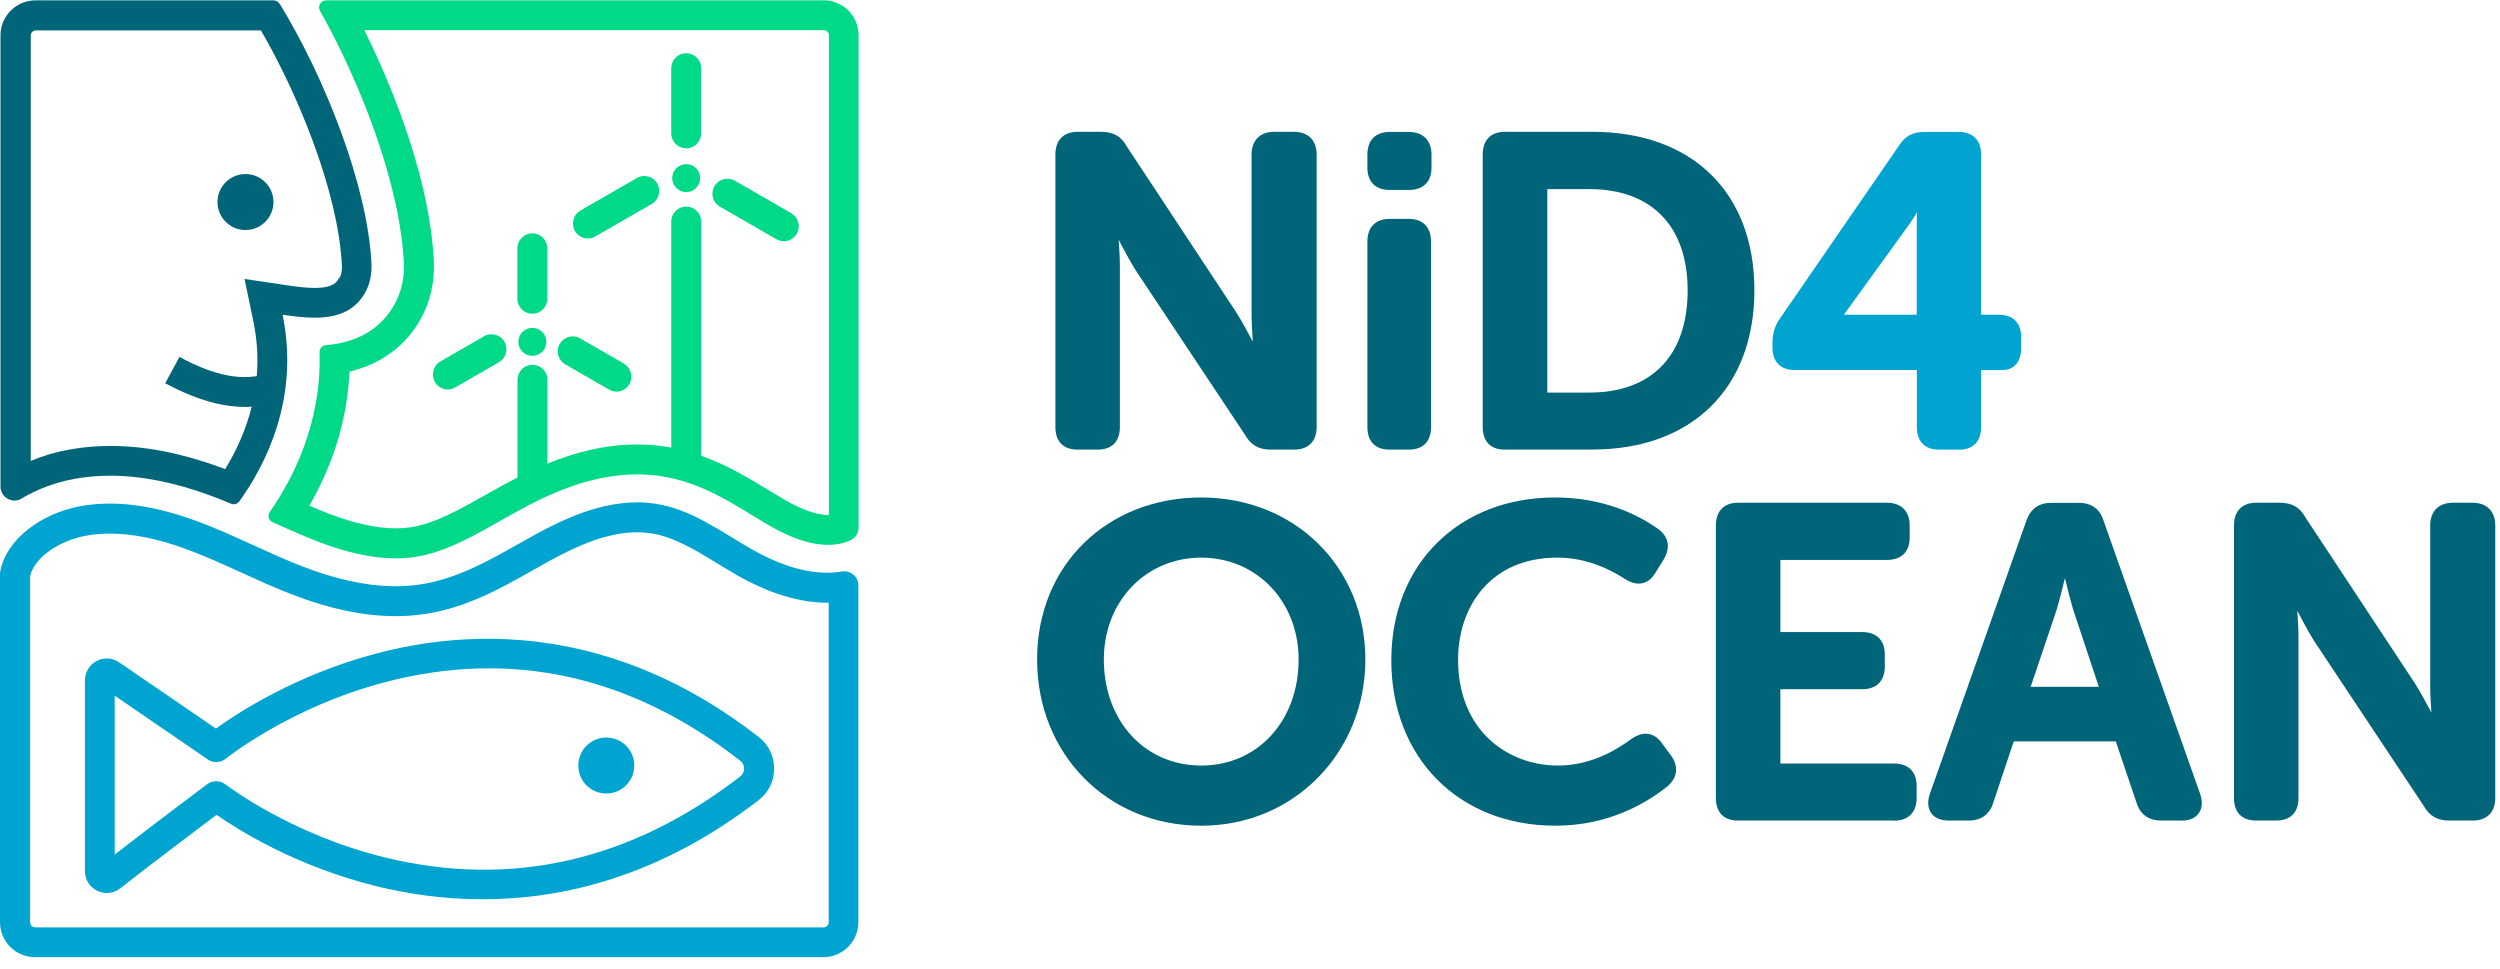 <svg xmlns="http://www.w3.org/2000/svg" width="209" height="81" viewBox="0 0 209 81" fill="none"><path d="M88.602 12.92C88.602 11.94 89.111 11.39 90.091 11.39H92.052C92.922 11.39 93.472 11.68 93.872 12.41L103.043 26.3C104.023 27.83 105.193 30.3 105.193 30.3H105.263C105.263 30.3 105.013 27.83 105.013 26.3V12.92C105.013 11.94 105.563 11.39 106.544 11.39H108.184C109.164 11.39 109.714 11.94 109.714 12.92V35.69C109.714 36.709 109.164 37.219 108.184 37.219H106.224C105.424 37.219 104.843 36.929 104.443 36.2L95.243 22.34C94.292 20.81 93.092 18.34 93.092 18.34H93.022C93.022 18.34 93.272 20.81 93.272 22.34V35.69C93.272 36.709 92.762 37.219 91.782 37.219H90.112C89.131 37.219 88.622 36.709 88.622 35.69V12.92H88.602Z" fill="#006579"></path><path d="M108.173 37.589H106.213C105.243 37.589 104.553 37.189 104.103 36.379L94.912 22.55C94.452 21.8 93.932 20.85 93.522 20.05C93.582 20.8 93.622 21.66 93.622 22.34V35.69C93.622 36.91 92.961 37.589 91.761 37.589H90.091C88.891 37.589 88.231 36.919 88.231 35.69V12.92C88.231 11.71 88.911 11.02 90.091 11.02H92.051C93.071 11.02 93.731 11.39 94.192 12.23L103.343 26.099C103.813 26.84 104.323 27.779 104.733 28.559C104.683 27.82 104.633 26.97 104.633 26.299V12.92C104.633 11.73 105.343 11.02 106.533 11.02H108.173C109.363 11.02 110.073 11.73 110.073 12.92V35.69C110.073 36.9 109.383 37.589 108.173 37.589ZM93.001 17.97H93.301L93.401 18.18C93.401 18.18 94.602 20.65 95.532 22.15L104.733 35.999C105.063 36.609 105.503 36.849 106.203 36.849H108.163C108.963 36.849 109.323 36.489 109.323 35.69V12.92C109.323 12.14 108.943 11.76 108.163 11.76H106.523C105.743 11.76 105.363 12.14 105.363 12.92V26.299C105.363 27.79 105.613 30.239 105.613 30.259L105.653 30.669H104.933L104.833 30.459C104.833 30.459 103.663 27.989 102.713 26.5L93.551 12.61C93.211 11.99 92.791 11.76 92.041 11.76H90.081C89.311 11.76 88.961 12.13 88.961 12.92V35.69C88.961 36.499 89.301 36.849 90.081 36.849H91.751C92.541 36.849 92.872 36.499 92.872 35.69V22.34C92.872 20.849 92.622 18.4 92.622 18.38L92.582 17.97H92.992H93.001Z" fill="#006579"></path><path d="M114.684 14.01V12.92C114.684 11.94 115.194 11.39 116.174 11.39H117.774C118.754 11.39 119.304 11.94 119.304 12.92V14.01C119.304 14.99 118.754 15.5 117.774 15.5H116.174C115.194 15.5 114.684 14.99 114.684 14.01ZM114.684 20.19C114.684 19.21 115.194 18.66 116.174 18.66H117.774C118.754 18.66 119.264 19.21 119.264 20.19V35.679C119.264 36.7 118.754 37.209 117.774 37.209H116.174C115.194 37.209 114.684 36.7 114.684 35.679V20.19Z" fill="#006579"></path><path d="M117.774 37.589H116.174C114.974 37.589 114.314 36.919 114.314 35.69V20.2C114.314 18.99 114.994 18.3 116.174 18.3H117.774C118.954 18.3 119.634 18.99 119.634 20.2V35.69C119.634 36.91 118.974 37.589 117.774 37.589ZM116.174 19.04C115.404 19.04 115.054 19.41 115.054 20.2V35.69C115.054 36.499 115.394 36.849 116.174 36.849H117.774C118.564 36.849 118.895 36.499 118.895 35.69V20.2C118.895 19.41 118.534 19.04 117.774 19.04H116.174ZM117.774 15.88H116.174C114.994 15.88 114.314 15.2 114.314 14.02V12.93C114.314 11.72 114.994 11.03 116.174 11.03H117.774C118.964 11.03 119.674 11.74 119.674 12.93V14.02C119.674 15.2 118.984 15.88 117.774 15.88ZM116.174 11.77C115.404 11.77 115.054 12.14 115.054 12.93V14.02C115.054 14.8 115.404 15.14 116.174 15.14H117.774C118.564 15.14 118.935 14.78 118.935 14.02V12.93C118.935 12.15 118.554 11.77 117.774 11.77H116.174Z" fill="#006579"></path><path d="M124.324 12.92C124.324 11.94 124.835 11.39 125.815 11.39H133.126C141.097 11.39 146.297 16.12 146.297 24.27C146.297 32.419 141.097 37.219 133.126 37.219H125.815C124.835 37.219 124.324 36.709 124.324 35.69V12.92ZM132.876 33.179C138.116 33.179 141.457 30.09 141.457 24.27C141.457 18.45 138.036 15.43 132.876 15.43H128.985V33.179H132.876Z" fill="#006579"></path><path d="M133.126 37.589H125.815C124.615 37.589 123.955 36.919 123.955 35.69V12.92C123.955 11.71 124.635 11.02 125.815 11.02H133.126C141.477 11.02 146.667 16.1 146.667 24.259C146.667 32.419 141.477 37.58 133.126 37.58V37.589ZM125.815 11.77C125.045 11.77 124.695 12.14 124.695 12.93V35.7C124.695 36.51 125.035 36.859 125.815 36.859H133.126C141.017 36.859 145.927 32.039 145.927 24.279C145.927 16.52 141.027 11.77 133.126 11.77H125.815ZM132.876 33.559H128.615V15.07H132.876C138.486 15.07 141.826 18.51 141.826 24.279C141.826 30.049 138.476 33.559 132.876 33.559ZM129.355 32.819H132.876C138.096 32.819 141.087 29.709 141.087 24.279C141.087 18.85 138.016 15.81 132.876 15.81H129.355V32.819Z" fill="#006579"></path><path d="M148.55 29.07V28.71C148.55 27.98 148.699 27.44 149.099 26.86L159.071 12.38C159.511 11.69 160.051 11.4 160.891 11.4H163.731C164.752 11.4 165.261 11.95 165.261 12.93V26.68H167.081C168.062 26.68 168.612 27.19 168.612 28.17V29.08C168.612 30.06 168.172 30.57 167.372 30.57H165.261V35.7C165.261 36.72 164.752 37.23 163.731 37.23H162.131C161.151 37.23 160.641 36.72 160.641 35.7V30.57H150.059C149.079 30.57 148.57 30.06 148.57 29.08L148.55 29.07ZM160.631 26.67V18.67C160.631 17.4 160.811 15.98 160.811 15.98H160.741C160.741 15.98 160.161 17.36 159.471 18.34L153.51 26.6V26.67H160.641H160.631Z" fill="#00A4D0"></path><path d="M163.71 37.589H162.11C160.91 37.589 160.25 36.919 160.25 35.69V30.93H150.038C148.858 30.93 148.178 30.25 148.178 29.07V28.709C148.178 27.89 148.358 27.27 148.788 26.65L158.759 12.17C159.259 11.38 159.91 11.03 160.88 11.03H163.72C164.93 11.03 165.62 11.72 165.62 12.93V26.31H167.07C168.28 26.31 168.97 26.99 168.97 28.17V29.08C168.97 30.26 168.38 30.94 167.36 30.94H165.62V35.7C165.62 36.919 164.95 37.599 163.72 37.599L163.71 37.589ZM160.869 11.77C160.149 11.77 159.729 12 159.359 12.58L149.388 27.07C149.038 27.57 148.908 28.029 148.908 28.72V29.08C148.908 29.86 149.258 30.2 150.028 30.2H160.98V35.7C160.98 36.51 161.319 36.859 162.099 36.859H163.7C164.51 36.859 164.86 36.51 164.86 35.7V30.2H167.34C167.71 30.2 168.211 30.08 168.211 29.08V28.17C168.211 27.4 167.84 27.05 167.05 27.05H164.86V12.93C164.86 12.13 164.5 11.77 163.7 11.77H160.86H160.869ZM160.98 27.05H153.109V26.489L159.139 18.14C159.799 17.21 160.369 15.86 160.369 15.85L160.469 15.62H161.21L161.159 16.04C161.159 16.05 160.98 17.45 160.98 18.68V27.05ZM154.149 26.31H160.239V18.68C160.239 18.36 160.249 18.04 160.269 17.73C160.109 18.01 159.93 18.3 159.75 18.56L154.149 26.31Z" fill="#00A4D0"></path><path d="M100.422 41.969C108.243 41.969 113.774 47.749 113.774 55.139C113.774 62.529 108.243 68.669 100.422 68.669C92.601 68.669 87.071 62.739 87.071 55.139C87.071 47.539 92.601 41.969 100.422 41.969ZM100.422 64.369C105.373 64.369 108.933 60.369 108.933 55.13C108.933 49.889 105.373 46.26 100.422 46.26C95.472 46.26 91.911 50.12 91.911 55.13C91.911 60.139 95.472 64.369 100.422 64.369Z" fill="#006579"></path><path d="M100.422 69.029C92.601 69.029 86.701 63.049 86.701 55.129C86.701 47.209 92.601 41.589 100.422 41.589C108.243 41.589 114.144 47.409 114.144 55.129C114.144 62.849 108.243 69.029 100.422 69.029ZM100.422 42.33C93.021 42.33 87.441 47.829 87.441 55.129C87.441 62.429 93.021 68.289 100.422 68.289C107.823 68.289 113.403 62.629 113.403 55.129C113.403 47.629 107.823 42.33 100.422 42.33ZM100.422 64.729C95.361 64.729 91.541 60.599 91.541 55.119C91.541 49.639 95.361 45.879 100.422 45.879C105.483 45.879 109.303 49.849 109.303 55.119C109.303 60.389 105.483 64.729 100.422 64.729ZM100.422 46.619C95.781 46.619 92.281 50.279 92.281 55.129C92.281 60.269 95.701 63.999 100.422 63.999C105.142 63.999 108.563 60.269 108.563 55.129C108.563 50.279 105.062 46.619 100.422 46.619Z" fill="#006579"></path><path d="M129.996 41.969C134.217 41.969 137.057 43.57 138.437 44.55C139.197 45.13 139.237 45.86 138.727 46.66L138.077 47.709C137.567 48.55 136.877 48.62 136.007 48.07C134.876 47.34 132.846 46.249 130.186 46.249C124.545 46.249 121.525 50.359 121.525 55.119C121.525 59.879 124.655 64.359 130.216 64.359C133.126 64.359 135.347 62.979 136.547 62.109C137.347 61.529 138.077 61.529 138.657 62.359L139.387 63.339C139.937 64.069 139.897 64.829 139.167 65.449C137.717 66.609 134.616 68.649 130.036 68.649C121.925 68.649 116.685 62.789 116.685 55.19C116.685 47.59 122.175 41.95 129.996 41.95V41.969Z" fill="#006579"></path><path d="M130.035 69.029C121.954 69.029 116.314 63.339 116.314 55.199C116.314 47.059 122.065 41.589 129.996 41.589C134.066 41.589 136.946 43.029 138.647 44.239C139.537 44.919 139.676 45.839 139.036 46.849L138.386 47.899C138.106 48.359 137.746 48.649 137.336 48.749C136.876 48.859 136.376 48.739 135.806 48.379C133.996 47.209 132.106 46.619 130.186 46.619C124.465 46.619 121.895 50.889 121.895 55.129C121.895 61.219 126.205 63.999 130.215 63.999C132.306 63.999 134.306 63.289 136.326 61.819C136.856 61.439 137.356 61.279 137.826 61.359C138.256 61.429 138.637 61.699 138.957 62.159L139.676 63.129C140.357 64.039 140.257 65.009 139.397 65.739C137.516 67.239 134.376 69.029 130.025 69.029H130.035ZM129.996 42.33C122.495 42.33 117.054 47.739 117.054 55.199C117.054 62.659 122.394 68.289 130.035 68.289C134.166 68.289 137.156 66.589 138.937 65.169C139.487 64.709 139.537 64.169 139.087 63.569L138.356 62.589C138.146 62.289 137.926 62.119 137.696 62.089C137.436 62.039 137.116 62.159 136.756 62.419C134.636 63.959 132.436 64.749 130.206 64.749C124.255 64.749 121.145 59.919 121.145 55.139C121.145 52.619 121.965 50.319 123.455 48.669C125.085 46.859 127.405 45.899 130.175 45.899C132.236 45.899 134.266 46.529 136.196 47.779C136.576 48.019 136.906 48.109 137.156 48.049C137.376 47.999 137.567 47.829 137.747 47.529L138.406 46.469C138.846 45.789 138.777 45.289 138.207 44.849C136.606 43.709 133.866 42.339 129.996 42.339V42.33Z" fill="#006579"></path><path d="M143.819 43.929C143.819 42.95 144.328 42.4 145.309 42.4H157.75C158.73 42.4 159.28 42.95 159.28 43.929V44.95C159.28 45.929 158.73 46.44 157.75 46.44H148.479V53.209H155.68C156.66 53.209 157.21 53.719 157.21 54.699V55.719C157.21 56.739 156.66 57.249 155.68 57.249H148.479V64.199H158.34C159.32 64.199 159.87 64.709 159.87 65.689V66.709C159.87 67.729 159.32 68.239 158.34 68.239H145.319C144.339 68.239 143.828 67.729 143.828 66.709V43.94L143.819 43.929Z" fill="#006579"></path><path d="M158.329 68.599H145.307C144.107 68.599 143.447 67.929 143.447 66.699V43.929C143.447 42.719 144.127 42.029 145.307 42.029H157.749C158.939 42.029 159.649 42.739 159.649 43.929V44.95C159.649 46.13 158.959 46.809 157.749 46.809H148.838V52.839H155.669C156.879 52.839 157.569 53.519 157.569 54.699V55.719C157.569 56.929 156.879 57.619 155.669 57.619H148.838V63.829H158.329C159.539 63.829 160.229 64.509 160.229 65.689V66.709C160.229 67.919 159.539 68.609 158.329 68.609V68.599ZM145.307 42.779C144.537 42.779 144.187 43.15 144.187 43.94V66.709C144.187 67.519 144.527 67.869 145.307 67.869H158.329C159.129 67.869 159.489 67.509 159.489 66.709V65.689C159.489 64.919 159.119 64.569 158.329 64.569H148.097V56.879H155.669C156.469 56.879 156.828 56.519 156.828 55.719V54.699C156.828 53.929 156.459 53.579 155.669 53.579H148.097V46.08H157.739C158.529 46.08 158.899 45.719 158.899 44.959V43.94C158.899 43.16 158.519 42.779 157.739 42.779H145.297H145.307Z" fill="#006579"></path><path d="M169.75 43.639C170.04 42.799 170.59 42.399 171.46 42.399H173.79C174.66 42.399 175.241 42.799 175.501 43.639L183.572 66.479C183.932 67.529 183.461 68.229 182.331 68.229H180.661C179.791 68.229 179.211 67.829 178.951 66.989L177.131 61.609H168.07L166.289 66.959C166.039 67.829 165.449 68.229 164.579 68.229H162.909C161.779 68.229 161.309 67.539 161.669 66.479L169.74 43.639H169.75ZM175.971 57.789L173.68 50.879C173.24 49.429 172.66 46.879 172.66 46.879H172.59C172.59 46.879 172.01 49.429 171.57 50.879L169.24 57.789H175.971Z" fill="#006579"></path><path d="M182.341 68.599H180.671C179.621 68.599 178.911 68.079 178.611 67.099L176.88 61.979H168.349L166.649 67.069C166.359 68.059 165.649 68.599 164.589 68.599H162.919C162.069 68.599 161.649 68.259 161.449 67.969C161.249 67.679 161.059 67.169 161.339 66.359L169.409 43.519C169.749 42.539 170.45 42.039 171.47 42.039H173.8C174.85 42.039 175.56 42.559 175.86 43.539L183.931 66.369C184.211 67.179 184.021 67.689 183.821 67.979C183.621 68.269 183.201 68.609 182.351 68.609L182.341 68.599ZM167.819 61.239H177.41L179.31 66.869C179.52 67.549 179.951 67.859 180.671 67.859H182.341C182.641 67.859 183.031 67.799 183.211 67.539C183.361 67.329 183.361 66.999 183.221 66.599L175.15 43.759C174.94 43.079 174.51 42.769 173.79 42.769H171.46C170.75 42.769 170.339 43.069 170.099 43.759L162.029 66.599C161.889 66.999 161.899 67.329 162.049 67.539C162.239 67.799 162.629 67.859 162.919 67.859H164.589C165.319 67.859 165.739 67.549 165.939 66.849L167.809 61.239H167.819ZM176.49 58.159H168.739L171.23 50.759C171.65 49.349 172.23 46.819 172.24 46.789L172.31 46.499H172.97L173.04 46.789C173.04 46.789 173.62 49.339 174.05 50.769L176.501 58.159H176.49ZM169.76 57.419H175.46L173.33 50.999C173.1 50.239 172.83 49.169 172.63 48.329C172.42 49.169 172.16 50.229 171.93 50.989L169.76 57.429V57.419Z" fill="#006579"></path><path d="M187.142 43.929C187.142 42.95 187.652 42.4 188.632 42.4H190.593C191.463 42.4 192.013 42.69 192.413 43.419L201.584 57.309C202.564 58.839 203.734 61.309 203.734 61.309H203.804C203.804 61.309 203.554 58.839 203.554 57.309V43.929C203.554 42.95 204.104 42.4 205.084 42.4H206.724C207.704 42.4 208.255 42.95 208.255 43.929V66.699C208.255 67.719 207.704 68.229 206.724 68.229H204.764C203.964 68.229 203.384 67.939 202.984 67.209L193.783 53.349C192.833 51.819 191.633 49.349 191.633 49.349H191.563C191.563 49.349 191.813 51.819 191.813 53.349V66.699C191.813 67.719 191.303 68.229 190.323 68.229H188.653C187.672 68.229 187.162 67.719 187.162 66.699V43.929H187.142Z" fill="#006579"></path><path d="M206.704 68.599H204.744C203.774 68.599 203.084 68.199 202.634 67.389L193.443 53.559C192.983 52.809 192.463 51.859 192.053 51.059C192.113 51.809 192.153 52.669 192.153 53.349V66.699C192.153 67.919 191.492 68.599 190.292 68.599H188.622C187.422 68.599 186.762 67.929 186.762 66.699V43.929C186.762 42.719 187.442 42.029 188.622 42.029H190.582C191.602 42.029 192.263 42.399 192.723 43.239L201.874 57.109C202.344 57.849 202.854 58.789 203.264 59.569C203.214 58.829 203.164 57.979 203.164 57.309V43.929C203.164 42.739 203.874 42.029 205.064 42.029H206.704C207.894 42.029 208.604 42.739 208.604 43.929V66.699C208.604 67.909 207.914 68.599 206.704 68.599ZM191.533 48.979H191.832L191.932 49.189C191.932 49.189 193.132 51.659 194.063 53.159L203.264 67.009C203.594 67.619 204.034 67.859 204.734 67.859H206.694C207.494 67.859 207.854 67.499 207.854 66.699V43.929C207.854 43.15 207.474 42.77 206.694 42.77H205.054C204.274 42.77 203.894 43.15 203.894 43.929V57.309C203.894 58.799 204.144 61.249 204.144 61.269L204.184 61.679H203.464L203.364 61.469C203.364 61.469 202.194 58.999 201.244 57.509L192.082 43.619C191.742 42.999 191.323 42.77 190.572 42.77H188.612C187.842 42.77 187.492 43.139 187.492 43.929V66.699C187.492 67.509 187.832 67.859 188.612 67.859H190.282C191.072 67.859 191.403 67.509 191.403 66.699V53.349C191.403 51.859 191.153 49.409 191.153 49.389L191.113 48.979H191.522H191.533Z" fill="#006579"></path><path d="M20.522 19.23C21.814 19.23 22.862 18.182 22.862 16.89C22.862 15.597 21.814 14.55 20.522 14.55C19.229 14.55 18.182 15.597 18.182 16.89C18.182 18.182 19.229 19.23 20.522 19.23Z" fill="#006579"></path><path d="M53.276 44.499C53.656 44.499 54.026 44.529 54.386 44.579C56.317 44.869 58.087 45.949 59.967 47.099C60.527 47.439 61.117 47.799 61.707 48.139C63.507 49.159 66.258 50.389 69.158 50.389C69.198 50.389 69.238 50.389 69.278 50.389V77.099C69.278 77.329 69.088 77.529 68.848 77.529H2.951C2.72 77.529 2.52 77.339 2.52 77.099V48.139C2.89 46.629 4.871 45.209 7.221 44.779C7.851 44.669 8.511 44.609 9.191 44.609C11.102 44.609 13.272 45.049 15.632 45.929C17.132 46.479 18.572 47.139 20.093 47.829C21.523 48.479 23.003 49.159 24.553 49.749C27.663 50.939 30.454 51.509 33.074 51.509C33.914 51.509 34.734 51.449 35.534 51.329C39.005 50.799 41.845 49.199 44.585 47.649C45.025 47.399 45.456 47.159 45.886 46.919C47.926 45.799 50.616 44.499 53.246 44.499M53.246 41.999C50.226 41.999 47.266 43.299 44.675 44.729C41.655 46.389 38.684 48.319 35.144 48.859C34.454 48.959 33.764 49.009 33.064 49.009C30.453 49.009 27.843 48.329 25.433 47.409C22.383 46.249 19.552 44.709 16.492 43.579C14.182 42.719 11.671 42.099 9.181 42.099C8.371 42.099 7.561 42.169 6.761 42.309C3.501 42.899 0.47 45.059 0 47.879V77.089C0 78.709 1.31 80.019 2.931 80.019H68.828C70.448 80.019 71.758 78.709 71.758 77.089V48.919C71.758 48.249 71.208 47.759 70.568 47.759C70.498 47.759 70.428 47.759 70.348 47.779C69.948 47.849 69.538 47.879 69.128 47.879C66.988 47.879 64.757 47.009 62.917 45.959C60.297 44.469 57.817 42.559 54.717 42.099C54.227 42.029 53.727 41.989 53.236 41.989L53.246 41.999Z" fill="#00A4D0"></path><path d="M23.364 0.31C23.254 0.14 23.064 0.03 22.864 0.03H2.971C1.351 0.03 0.041 1.34 0.041 2.96V40.679C0.041 41.359 0.601 41.849 1.211 41.849C1.411 41.849 1.611 41.799 1.801 41.679C3.101 40.899 4.611 40.329 6.242 40.029C7.202 39.859 8.202 39.769 9.222 39.769C11.802 39.769 14.623 40.329 17.623 41.439C18.203 41.649 18.763 41.879 19.313 42.109C19.383 42.139 19.463 42.159 19.533 42.159C19.713 42.159 19.893 42.069 20.013 41.909C22.134 38.959 25.084 33.37 23.623 26.31C24.484 26.44 25.404 26.56 26.294 26.56C28.044 26.56 29.684 26.1 30.595 24.33C30.965 23.62 31.084 22.83 31.055 22.05C30.744 15.55 27.164 6.48 23.373 0.3L23.364 0.31ZM28.364 23.2C28.184 23.55 27.914 24.07 26.294 24.07C25.574 24.07 24.764 23.959 23.994 23.849L20.444 23.32L21.174 26.83C21.514 28.46 21.584 30 21.464 31.45C20.104 31.649 18.153 31.549 15.002 29.839L13.812 32.039C16.713 33.599 18.873 34.02 20.483 34.02C20.674 34.02 20.863 34.019 21.043 33.999C20.543 36.009 19.713 37.769 18.823 39.219C18.713 39.179 18.603 39.139 18.503 39.099C15.232 37.889 12.112 37.279 9.242 37.279C8.072 37.279 6.922 37.38 5.822 37.58C4.692 37.779 3.601 38.099 2.571 38.529V2.97C2.571 2.74 2.761 2.54 3.001 2.54H21.813C24.964 7.96 28.284 16.1 28.584 22.19C28.604 22.59 28.544 22.93 28.404 23.209L28.364 23.2Z" fill="#006579"></path><path d="M40.344 75.179C37.033 75.179 34.033 74.719 31.473 74.089C24.762 72.429 19.921 69.389 18.101 68.119C16.441 69.369 12.4 72.419 10.06 74.259C9.5 74.699 8.77 74.779 8.13 74.469C7.49 74.159 7.1 73.529 7.1 72.819V56.879C7.1 56.209 7.47 55.589 8.06 55.269C8.65 54.949 9.37 54.979 9.93 55.349L18.051 60.909C19.852 59.609 24.722 56.409 31.473 54.629C39.304 52.559 51.205 52.089 63.436 61.619C64.256 62.259 64.717 63.219 64.717 64.259C64.717 65.299 64.247 66.259 63.426 66.889C55.196 73.239 47.134 75.179 40.354 75.179H40.344ZM18.861 65.579C18.961 65.659 24.262 69.739 32.163 71.679C42.724 74.259 52.725 71.989 61.886 64.909C62.086 64.749 62.206 64.509 62.206 64.259C62.206 64.009 62.096 63.759 61.886 63.599C52.745 56.469 42.754 54.259 32.193 57.029C24.242 59.109 18.921 63.389 18.871 63.429C18.441 63.779 17.831 63.809 17.371 63.489L9.59 58.159V71.439C12.711 69.019 17.271 65.589 17.321 65.559C17.771 65.219 18.401 65.229 18.851 65.579H18.861Z" fill="#00A4D0"></path><path d="M50.686 66.339C51.978 66.339 53.026 65.291 53.026 63.999C53.026 62.707 51.978 61.659 50.686 61.659C49.393 61.659 48.346 62.707 48.346 63.999C48.346 65.291 49.393 66.339 50.686 66.339Z" fill="#00A4D0"></path><path d="M68.857 0.03H27.263C26.813 0.03 26.532 0.51 26.753 0.9C30.113 6.88 33.464 15.4 33.764 22.029C33.824 23.25 33.544 24.429 32.973 25.459C32.173 26.899 30.543 28.589 27.233 28.859C26.923 28.889 26.703 29.159 26.713 29.469C26.893 35.359 24.483 40.039 22.552 42.799C22.342 43.099 22.462 43.509 22.792 43.659C23.762 44.089 25.573 44.899 26.573 45.279C29.043 46.219 31.173 46.679 33.093 46.679C33.644 46.679 34.184 46.639 34.694 46.559C37.154 46.189 39.444 44.889 41.864 43.519C42.315 43.259 42.765 43.009 43.215 42.759C45.835 41.319 49.345 39.659 53.266 39.659C53.926 39.659 54.576 39.709 55.216 39.799C58.257 40.249 60.696 41.739 62.857 43.059C63.407 43.399 63.937 43.719 64.457 44.019C66.187 45.009 67.858 45.549 69.158 45.549C69.198 45.549 69.228 45.549 69.267 45.549C70.088 45.549 70.718 45.349 71.138 45.149C71.538 44.959 71.778 44.549 71.778 44.099V2.95C71.778 1.33 70.468 0.02 68.848 0.02L68.857 0.03ZM69.288 43.049C69.288 43.049 69.287 43.049 69.277 43.049H69.218C69.218 43.049 69.177 43.049 69.167 43.049C68.317 43.049 67.017 42.599 65.707 41.849C65.227 41.569 64.727 41.269 64.197 40.949L64.167 40.929C62.607 39.979 60.787 38.859 58.616 38.099V18.52C58.616 17.829 58.056 17.27 57.366 17.27C56.676 17.27 56.116 17.829 56.116 18.52V37.419C55.946 37.389 55.766 37.359 55.596 37.329C54.836 37.219 54.056 37.159 53.286 37.159C50.515 37.159 47.985 37.849 45.765 38.759V31.749C45.765 31.059 45.205 30.499 44.515 30.499C43.825 30.499 43.265 31.059 43.265 31.749V39.919C42.835 40.139 42.425 40.359 42.035 40.569C41.574 40.819 41.114 41.079 40.654 41.339C38.434 42.589 36.344 43.779 34.333 44.079C33.943 44.139 33.533 44.169 33.103 44.169C31.493 44.169 29.653 43.769 27.473 42.939C27.103 42.799 26.553 42.569 25.863 42.269C27.493 39.439 29.023 35.629 29.213 31.07C31.843 30.439 33.924 28.919 35.174 26.66C35.964 25.23 36.344 23.579 36.274 21.899C35.994 15.63 33.293 8.23 30.453 2.52H68.868C69.098 2.52 69.297 2.71 69.297 2.95V43.049H69.288Z" fill="#00D987"></path><path d="M44.505 29.75C45.151 29.75 45.675 29.226 45.675 28.58C45.675 27.933 45.151 27.41 44.505 27.41C43.858 27.41 43.335 27.933 43.335 28.58C43.335 29.226 43.858 29.75 44.505 29.75Z" fill="#00D987"></path><path d="M57.366 16.06C58.012 16.06 58.536 15.536 58.536 14.89C58.536 14.243 58.012 13.72 57.366 13.72C56.72 13.72 56.196 14.243 56.196 14.89C56.196 15.536 56.72 16.06 57.366 16.06Z" fill="#00D987"></path><path d="M57.365 4.45C56.675 4.45 56.115 5.01 56.115 5.7V11.15C56.115 11.84 56.675 12.4 57.365 12.4C58.056 12.4 58.615 11.84 58.615 11.15V5.7C58.615 5.01 58.056 4.45 57.365 4.45Z" fill="#00D987"></path><path d="M53.246 14.88L48.525 17.599C47.925 17.95 47.725 18.71 48.065 19.31C48.295 19.71 48.715 19.94 49.145 19.94C49.355 19.94 49.575 19.89 49.765 19.77L54.486 17.05C55.086 16.7 55.286 15.94 54.946 15.339C54.596 14.739 53.836 14.54 53.236 14.88H53.246Z" fill="#00D987"></path><path d="M66.157 17.829L61.436 15.109C60.836 14.759 60.076 14.97 59.726 15.569C59.376 16.169 59.586 16.929 60.186 17.279L64.907 19.999C65.107 20.109 65.317 20.169 65.526 20.169C65.957 20.169 66.377 19.949 66.607 19.539C66.957 18.939 66.747 18.18 66.147 17.829H66.157Z" fill="#00D987"></path><path d="M44.504 19.509C43.814 19.509 43.254 20.07 43.254 20.759V24.979C43.254 25.669 43.814 26.229 44.504 26.229C45.194 26.229 45.754 25.669 45.754 24.979V20.759C45.754 20.07 45.194 19.509 44.504 19.509Z" fill="#00D987"></path><path d="M40.474 28.109L36.814 30.219C36.214 30.569 36.014 31.329 36.354 31.929C36.584 32.329 37.004 32.559 37.434 32.559C37.644 32.559 37.864 32.509 38.054 32.389L41.715 30.279C42.315 29.929 42.515 29.169 42.175 28.57C41.825 27.97 41.065 27.769 40.465 28.109H40.474Z" fill="#00D987"></path><path d="M52.165 30.399L48.505 28.29C47.904 27.939 47.145 28.149 46.794 28.749C46.444 29.349 46.654 30.109 47.255 30.459L50.915 32.569C51.115 32.679 51.325 32.739 51.535 32.739C51.965 32.739 52.385 32.519 52.615 32.109C52.965 31.509 52.755 30.749 52.155 30.399H52.165Z" fill="#00D987"></path></svg>
